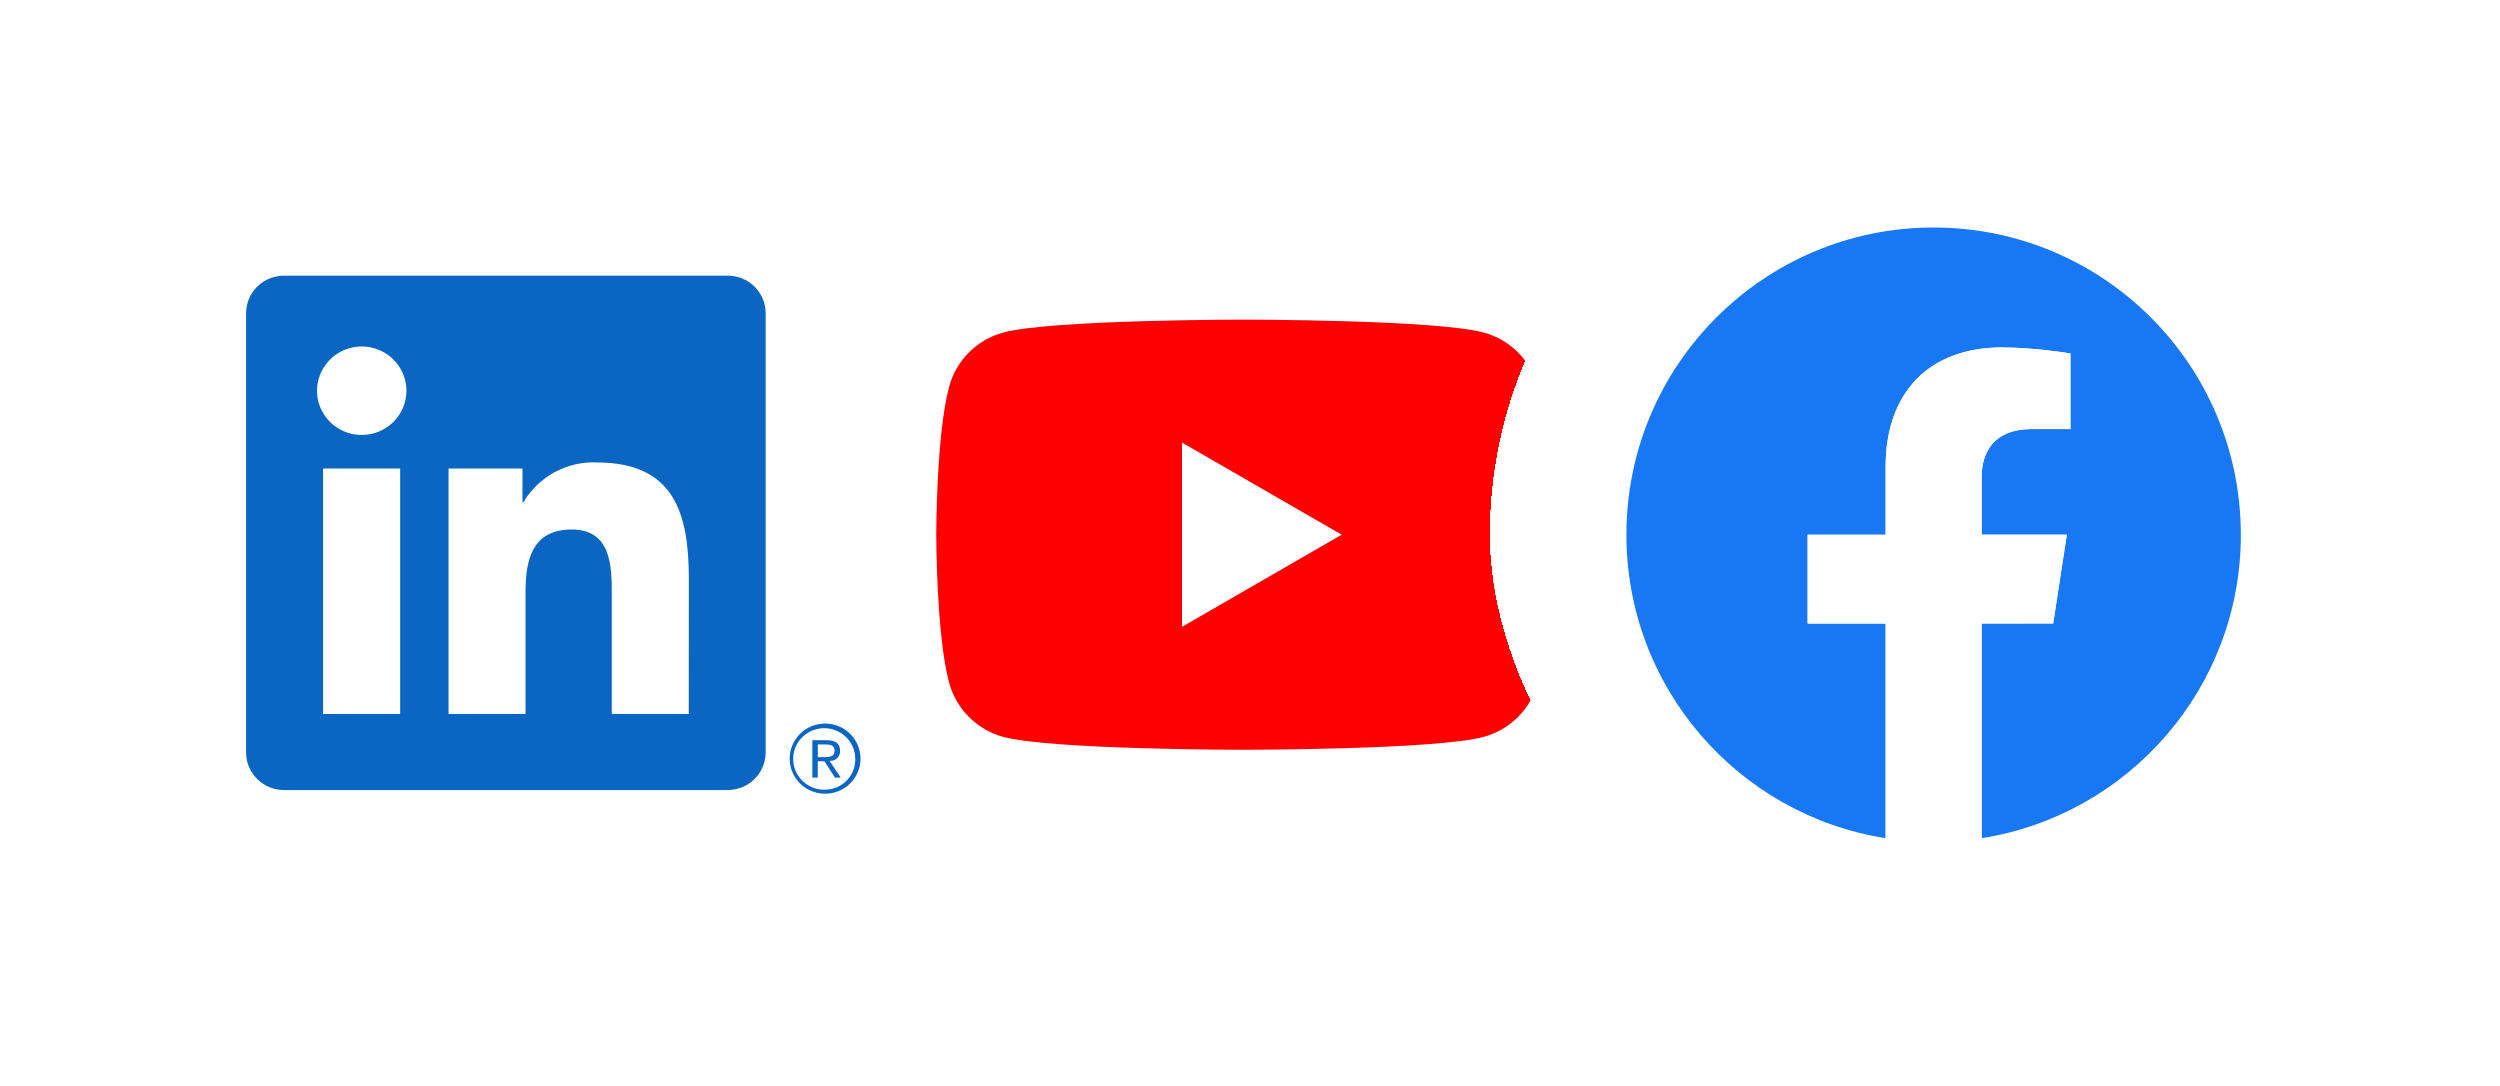 <svg fill="none" height="33" viewBox="0 0 76 33" width="76" xmlns="http://www.w3.org/2000/svg" xmlns:xlink="http://www.w3.org/1999/xlink"><filter id="a" color-interpolation-filters="sRGB" filterUnits="userSpaceOnUse" height="32.515" width="32.515" x=".563" y="-.003"><feFlood flood-opacity="0" result="BackgroundImageFix"/><feColorMatrix in="SourceAlpha" result="hardAlpha" type="matrix" values="0 0 0 0 0 0 0 0 0 0 0 0 0 0 0 0 0 0 127 0"/><feOffset dy="1.384"/><feGaussianBlur stdDeviation="1.384"/><feComposite in2="hardAlpha" operator="out"/><feColorMatrix type="matrix" values="0 0 0 0 0 0 0 0 0 0 0 0 0 0 0 0 0 0 0.1 0"/><feBlend in2="BackgroundImageFix" mode="normal" result="effect1_dropShadow_3441_100479"/><feBlend in="SourceGraphic" in2="effect1_dropShadow_3441_100479" mode="normal" result="shape"/></filter><filter id="b" color-interpolation-filters="sRGB" filterUnits="userSpaceOnUse" height="32.515" width="32.515" x="21.543" y="-.003"><feFlood flood-opacity="0" result="BackgroundImageFix"/><feColorMatrix in="SourceAlpha" result="hardAlpha" type="matrix" values="0 0 0 0 0 0 0 0 0 0 0 0 0 0 0 0 0 0 127 0"/><feOffset dy="1.384"/><feGaussianBlur stdDeviation="1.384"/><feComposite in2="hardAlpha" operator="out"/><feColorMatrix type="matrix" values="0 0 0 0 0 0 0 0 0 0 0 0 0 0 0 0 0 0 0.1 0"/><feBlend in2="BackgroundImageFix" mode="normal" result="effect1_dropShadow_3441_100479"/><feBlend in="SourceGraphic" in2="effect1_dropShadow_3441_100479" mode="normal" result="shape"/></filter><filter id="c" color-interpolation-filters="sRGB" filterUnits="userSpaceOnUse" height="32.515" width="32.515" x="42.524" y="-.003"><feFlood flood-opacity="0" result="BackgroundImageFix"/><feColorMatrix in="SourceAlpha" result="hardAlpha" type="matrix" values="0 0 0 0 0 0 0 0 0 0 0 0 0 0 0 0 0 0 127 0"/><feOffset dy="1.384"/><feGaussianBlur stdDeviation="1.384"/><feComposite in2="hardAlpha" operator="out"/><feColorMatrix type="matrix" values="0 0 0 0 0 0 0 0 0 0 0 0 0 0 0 0 0 0 0.1 0"/><feBlend in2="BackgroundImageFix" mode="normal" result="effect1_dropShadow_3441_100479"/><feBlend in="SourceGraphic" in2="effect1_dropShadow_3441_100479" mode="normal" result="shape"/></filter><g filter="url(#a)"><rect fill="#fff" height="26.98" rx="13.49" shape-rendering="crispEdges" width="26.98" x="3.33" y="1.38"/><g fill="#0a66c2"><path d="m25.243 21.746c.04 0.0.08-.007.117-.023.037-.015.07-.038.098-.067.028-.029.049-.063.063-.1.014-.037.02-.077.017-.117 0-.217-.132-.321-.404-.321h-.439v1.137h.165v-.496h.203l.005.006.315.49h.176l-.339-.507zm-.191-.114h-.191v-.384h.243c.125 0 .268.02.268.183 0 .187-.144.202-.32.202"/><path d="m20.938 20.321h-2.34v-3.629c0-.865-.016-1.979-1.217-1.979-1.219 0-1.405.943-1.405 1.916v3.692h-2.34v-7.462h2.247v1.02h.032c.225-.381.55-.694.94-.906.39-.212.832-.316 1.277-.299 2.372 0 2.809 1.545 2.809 3.554zm-9.943-8.482c-.269 0-.531-.079-.754-.227-.223-.148-.397-.358-.5-.603-.103-.246-.13-.516-.077-.777.052-.261.182-.5.372-.689.19-.188.432-.316.695-.368s.536-.025.785.076c.248.102.46.274.61.495.149.221.229.481.229.747 0 .177-.035.351-.103.515-.068.163-.168.311-.294.436-.126.125-.276.224-.441.292-.165.068-.341.102-.52.102zm1.17 8.482h-2.343v-7.462h2.343zm9.94-13.324h-13.459c-.305-.003-.6.113-.818.325s-.343.5-.347.802v13.381c.004.303.128.591.347.803s.513.329.819.325h13.459c.306.004.602-.113.821-.325.219-.211.345-.501.349-.804v-13.382c-.004-.303-.13-.592-.349-.803s-.515-.328-.821-.324"/><path d="m25.073 20.612c-.285.003-.557.117-.757.318-.2.201-.311.472-.31.754.001.282.115.552.317.751.202.199.475.31.76.31.285 0 .558-.112.76-.31.202-.199.316-.469.317-.751.001-.282-.11-.553-.31-.754-.2-.201-.472-.315-.757-.318zm0 2.011c-.187.003-.37-.049-.527-.149-.157-.1-.281-.244-.355-.414-.074-.17-.096-.357-.063-.539.033-.182.12-.35.25-.483.13-.133.297-.225.479-.264.183-.039.373-.024.546.044.174.068.323.185.429.337.106.152.165.332.168.517v.016c.005.243-.087.477-.257.652s-.402.277-.647.282h-.024"/></g></g><g filter="url(#b)"><rect fill="#fff" height="26.98" rx="13.49" shape-rendering="crispEdges" width="26.98" x="24.311" y="1.38"/><path d="m46.751 10.375c-.215-.804-.847-1.436-1.651-1.651-1.458-.391-7.299-.391-7.299-.391s-5.841 0-7.297.391c-.804.215-1.436.847-1.651 1.651-.391 1.456-.391 4.496-.391 4.496s0 3.04.391 4.496c.215.804.847 1.436 1.651 1.651 1.456.391 7.297.391 7.297.391s5.841 0 7.298-.391c.804-.215 1.436-.847 1.651-1.651.391-1.456.391-4.496.391-4.496s0-3.04-.391-4.496z" fill="#f00"/><path d="m35.933 17.672 4.854-2.801-4.854-2.801z" fill="#fff"/></g><g filter="url(#c)"><rect fill="#fff" height="26.98" rx="13.49" shape-rendering="crispEdges" width="26.98" x="45.291" y="1.38"/><path d="m68.121 14.871c0-5.158-4.181-9.339-9.339-9.339s-9.339 4.181-9.339 9.339c0 4.662 3.415 8.525 7.88 9.226v-6.526h-2.371v-2.7h2.371v-2.058c0-2.341 1.394-3.634 3.528-3.634 1.022 0 2.091.182 2.091.182v2.298h-1.178c-1.16 0-1.522.72-1.522 1.459v1.752h2.59l-.414 2.7h-2.176v6.526c4.465-.701 7.88-4.564 7.88-9.226z" fill="#1877f2"/><path d="m62.417 17.57.414-2.7h-2.59v-1.752c0-.739.362-1.459 1.522-1.459h1.178v-2.298s-1.069-.182-2.091-.182c-2.133 0-3.528 1.293-3.528 3.634v2.058h-2.371v2.7h2.371v6.526c.476.075.963.113 1.459.113s.984-.039 1.459-.113v-6.526z" fill="#fff"/></g></svg>